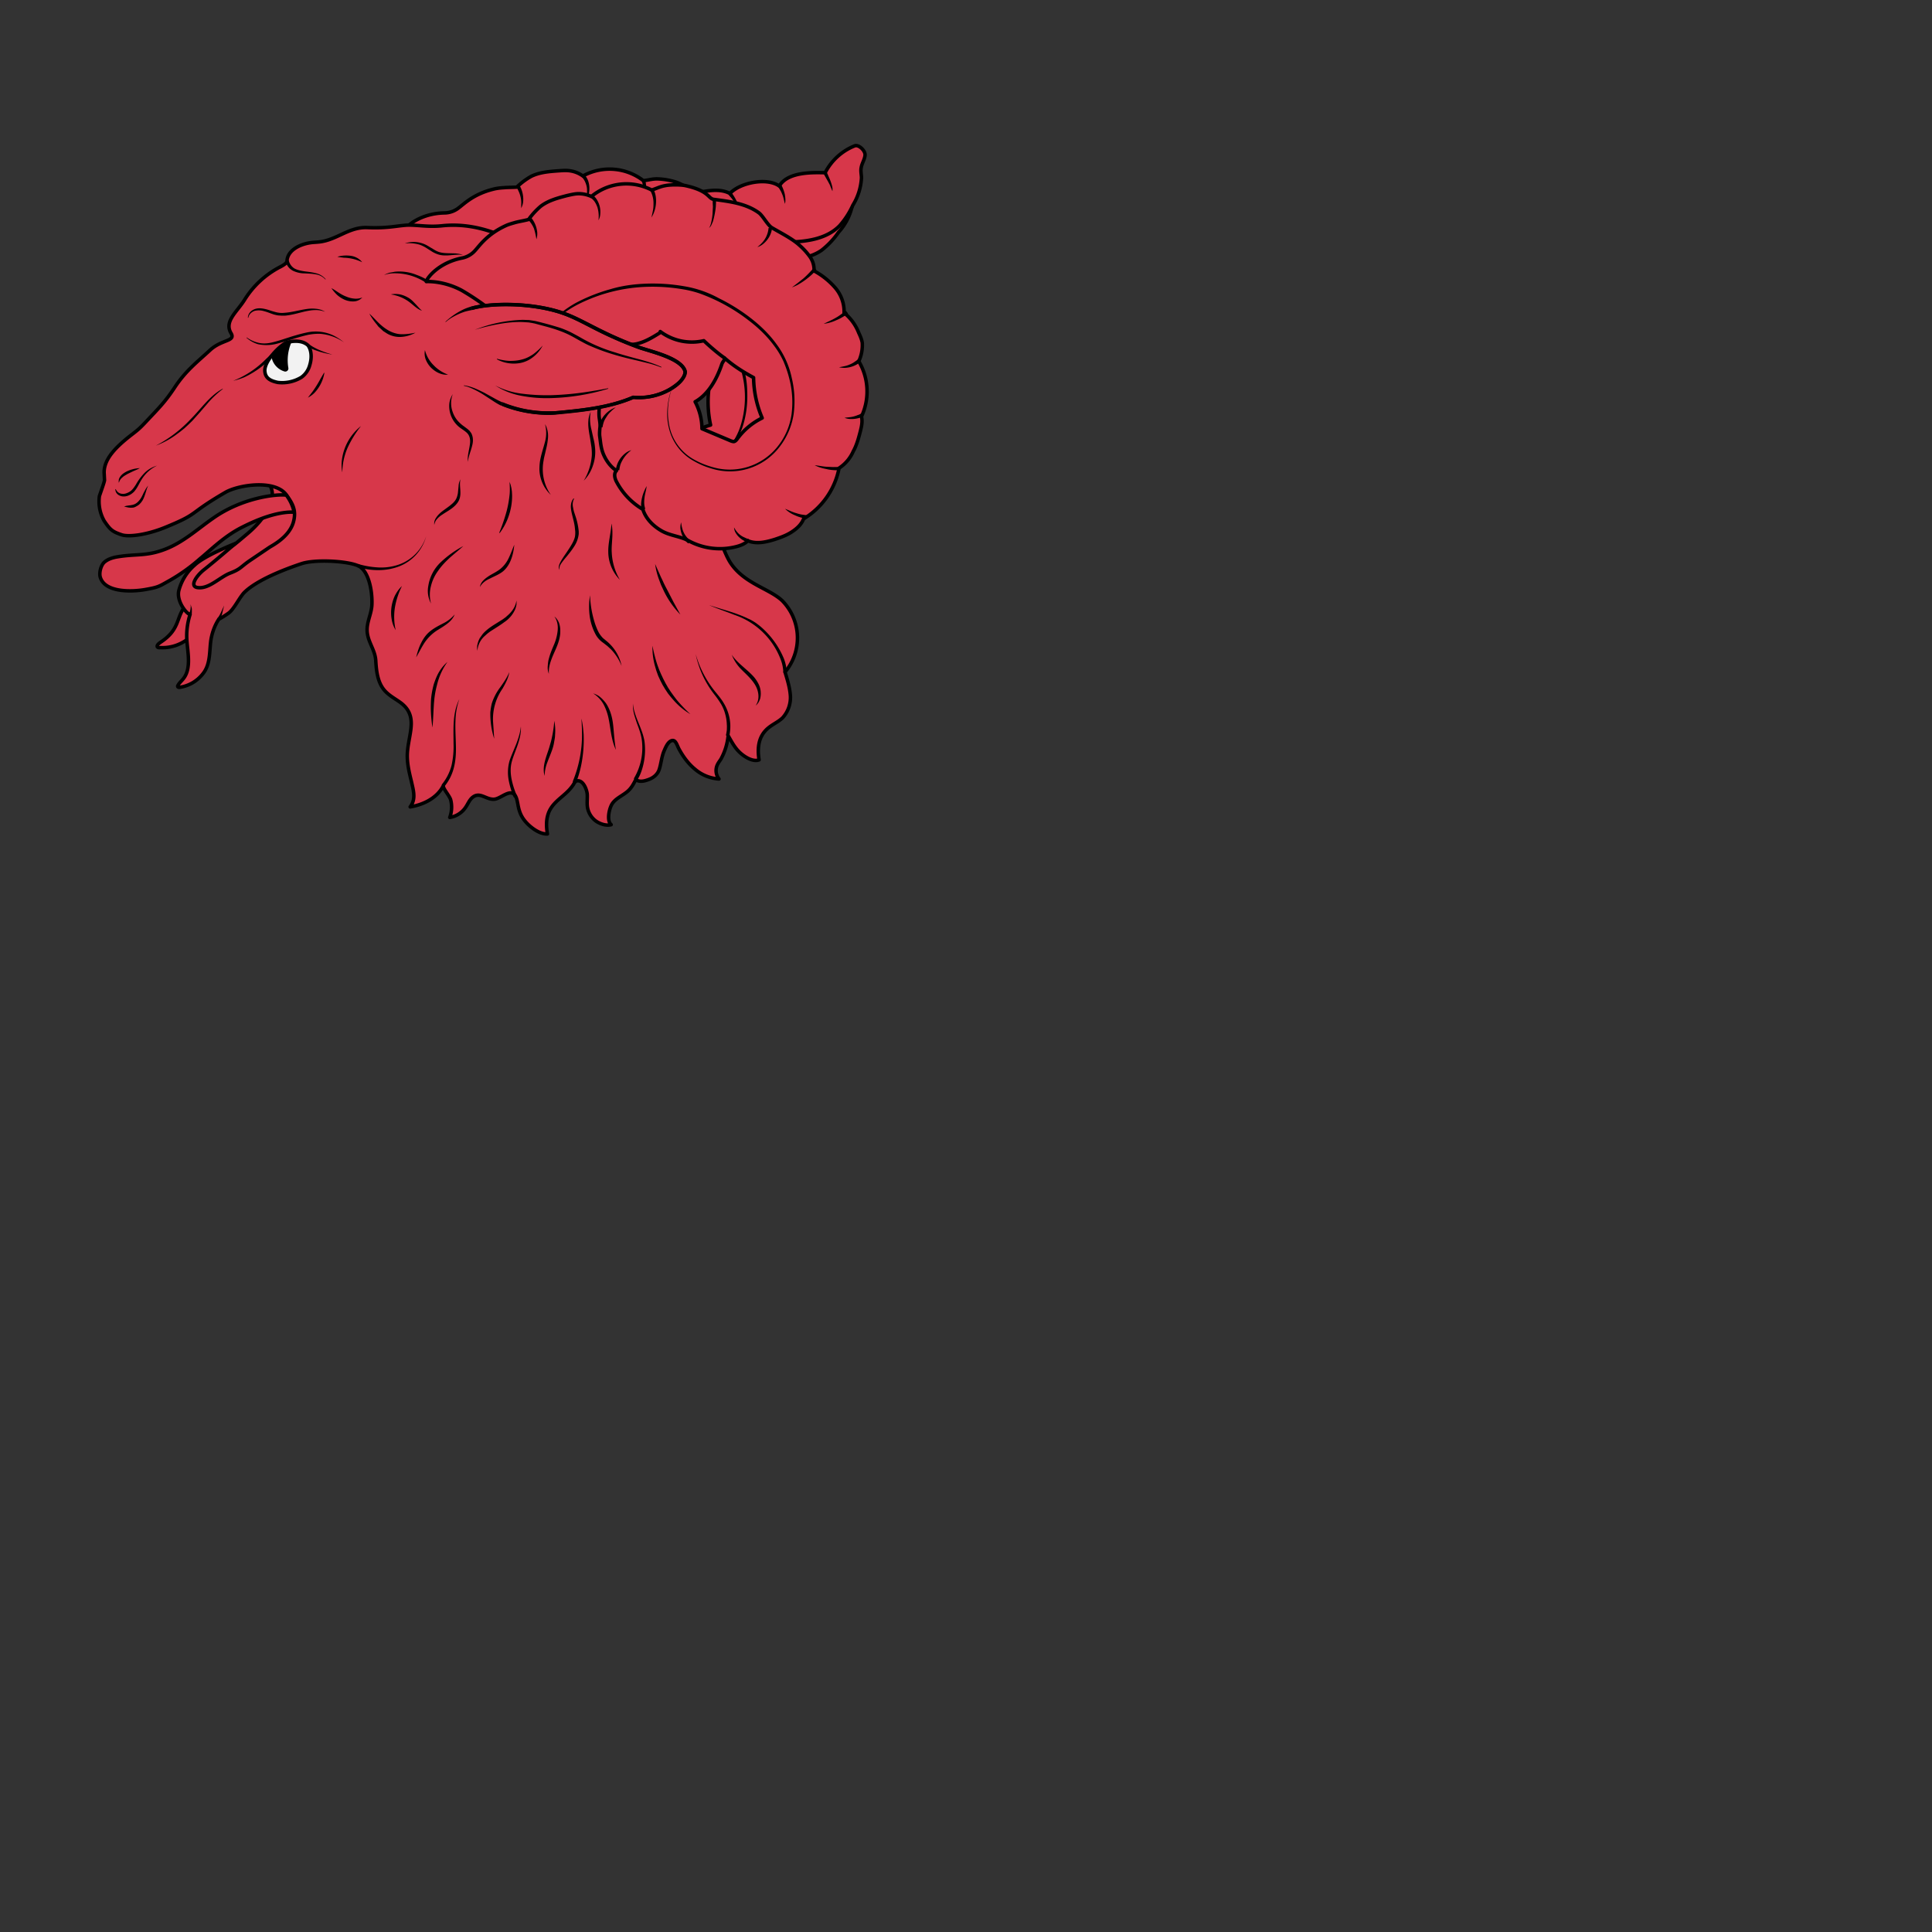 <svg xmlns="http://www.w3.org/2000/svg" fill="#d7374a" stroke="#000" viewBox="50 50 200 200">
  <rect x="50" y="50" width="200" height="200" fill="#333333" stroke="none"/>
  <g id="ramHeadErased" stroke-width=".36">
    <g>
      <g>
        <path class="secondary" d="M118.04 71.54a4.4 4.4 0 0 1 3.7-1.7c.96 0 2 .08 2.76.7 1.25-.93 4.1-.96 5.16.17 1.17-1.33 3.75-.72 4.94-.49a5.92 5.92 0 0 1 3.5-2.18c.44-.09 1 .7.89 1.14-.12.43-.48.76-.64 1.2-.12.32-.1.68-.15 1.03a6 6 0 0 1-1.4 2.64 8.48 8.48 0 0 1-1.74 1.85c-1.6 1.12-3.75 1-5.68.68-.28-.05-.56-.1-.82-.01-.17.05-.31.15-.46.25a8.6 8.6 0 0 1-3.1 1.27"/>
        <g stroke="none" fill="#000">
          <path d="m124.66 70.45.23.47a3.43 3.43 0 0 1 .27 1c.02.18 0 .36-.07.53l-.1-.49c-.03-.16-.09-.31-.16-.47l-.23-.44-.25-.43.31-.17z"/>
        </g>
        <path class="secondary" stroke-linejoin="round" d="M133.34 97.14c.2-.46.4-.94.36-1.43a6.16 6.16 0 0 0 .76-5.67 3.84 3.84 0 0 0 .7-1.82c.01-.37-.08-.73-.17-1.1a5.04 5.04 0 0 0-1.1-2.3 3.9 3.9 0 0 0-.42-2.7 8.16 8.16 0 0 0-1.84-2.13 2.28 2.28 0 0 0-.17-1.54c-.2-.48-.52-.91-.84-1.33-.6-.8-1.71-1.64-2.47-2.3-.4-.34-.68-1.38-1.04-1.76-1.14-1.2-2.75-1.71-4.33-2.23-.6-.19-.3-.93-2.68-1.94a7.04 7.04 0 0 0-2-.37c-.57-.02-.92.12-1.5.18a5.72 5.72 0 0 0-6.26-.48 3 3 0 0 0-1.22-.52c-.42-.08-.84-.05-1.27-.02-.97.07-1.97.14-2.85.57a7.07 7.07 0 0 0-1.5 1.12c-.44.03-.9.02-1.35.06-.36.02-.72.06-1.07.15-2.03.5-3.01 1.5-3.56 1.91a2.41 2.41 0 0 1-1.44.55c-2.54.02-4.05 1.4-4.14 1.73 0 0 1.71.2 3.44 1.57a27.71 27.71 0 0 1 3.36 3.48c.01.5.17 1.05.22 1.53.1.96-.53.97-.02 1.79.27.42.84.84 1.2 1.18.93.88-.07 2.6 1.06 3.2 1.12.6.7.3 1.9-.1.3-.1.6-.24.9-.28 1.22-.13 1.69.2 2.8-.42a4.36 4.36 0 0 0 2.16-2.16c.05-.12.11-.25.23-.3.07-.04.17-.03.24-.02.28.04.5.25.78.3a1.96 1.96 0 0 0-.57.67c-.7 1.12-1.43 2.34-1.25 3.64a5.28 5.28 0 0 0-1.37 2.77c-.07.46-.01.86-.13 1.3 0 0-.18.56-.2.88-.03.71-.11 1.28.04 1.97s.5 1.4 1.02 1.89c-.37.22-.32.79-.19 1.2a7.04 7.04 0 0 0 2.14 3.22c.12 1 .73 1.89 1.5 2.54s1.78.88 2.56 1.52a6.83 6.83 0 0 0 4.83 1.49c.43-.04.86-.12 1.21-.37.8.52 1.82.48 2.77.36.63-.09 1.26-.2 1.85-.44s1.14-.58 1.48-1.12a7.84 7.84 0 0 0 4.56-4.5 4.03 4.03 0 0 0 1.74-1.43c.5-.6.82-1.3 1.14-2zm-12.72-1.47c-.11.1-.23.2-.36.2-.11 0-.2-.07-.3-.13l-2.73-1.8a6.12 6.12 0 0 0-.19-2.86c1.5-.5 2.63-1.91 3.4-3.3.18-.28.3-.28.46-.57.68.85 1.46 1.61 2.56 2.51a11.2 11.2 0 0 0 .1 4.28 6.96 6.96 0 0 0-2.94 1.67z"/>
        <path fill="none" stroke-linejoin="round" d="M120.9 87.21a18.72 18.72 0 0 1-1.83-2.18 5.4 5.4 0 0 1-4.26-1.75c.01.07-.11.14-.17.16-.7.27-1.4.53-2.14.6s-1.52-.07-2.1-.54"/>
        <g stroke="none" fill="#000">
          <path d="M115.43 88.53a7.85 7.85 0 0 0-1.41 3.48 5.47 5.47 0 0 0 1.94 5.04c.48.4 1.02.73 1.58 1.01a6.48 6.48 0 0 0 3.64.67 6.38 6.38 0 0 0 3.37-1.49 6.9 6.9 0 0 0 2.08-3.06 9.94 9.94 0 0 0 .17-5.55 9.28 9.28 0 0 0-.64-1.75 13.9 13.9 0 0 0-2.12-3.08 18.48 18.48 0 0 0-4.35-3.57 11.48 11.48 0 0 0-1.69-.8c-1.18-.44-2.4-.75-3.64-.95s-2.5-.3-3.74-.16a16.8 16.8 0 0 0-3.7.65c-1.2.36-2.34.95-3.34 1.7a16.6 16.6 0 0 0-2.72 2.64 15 15 0 0 1 2.63-2.75 10.21 10.21 0 0 1 3.36-1.8 16.68 16.68 0 0 1 7.57-.6c1.26.2 2.51.5 3.71.95a12.12 12.12 0 0 1 3.34 1.89c1.02.76 1.98 1.62 2.82 2.58.85.96 1.6 2 2.16 3.16a8.82 8.82 0 0 1 .9 3.72c.06 1.29-.09 2.58-.5 3.8a7.3 7.3 0 0 1-2.17 3.13 6.48 6.48 0 0 1-7.2.79 8.3 8.3 0 0 1-1.6-1.04 5.36 5.36 0 0 1-1.91-5.15c.1-.63.27-1.25.53-1.83.24-.57.55-1.12.93-1.63zm.63-17.01.27-.69a3.53 3.53 0 0 0 .24-1.4 2.16 2.16 0 0 0-.13-.67l.35-.11c.07.25.1.51.1.78a3.31 3.31 0 0 1-.4 1.47c-.11.22-.25.44-.43.62zm-5.44-.72a3.43 3.43 0 0 0 .14-1.32 2.2 2.2 0 0 0-.18-.63c-.08-.19-.2-.37-.34-.5l.25-.27c.18.18.31.41.4.65a2.53 2.53 0 0 1 .04 1.43 1.5 1.5 0 0 1-.31.64zm-6.67.76.01-.56a2.88 2.88 0 0 0-.22-1.08 3.58 3.58 0 0 0-.24-.48l.32-.18a2.95 2.95 0 0 1 .34 1.15 2.52 2.52 0 0 1-.02.6c-.04.2-.1.39-.2.55z"/>
        </g>
      </g>
      <g>
        <path stroke-linejoin="round" d="M68.56 111.37c.1-.84 1.1-2.22 1.86-2.7.74-.47 1.5-.93 2.26-1.35 1.57-.87 1.52-.88 2.91-2.05 1.95-1.63 3.04-3.63 2.43-4.87a1.9 1.9 0 0 1 1.44-.85c1.22-.05 2.34.84 2.89 1.93s.66 2.35.7 3.58c.02.16.02.33-.07.48-.07.12-.19.19-.3.26-1.66.96-3.4 1.04-4.98 1.56-.19.06-.4.13-.56.25-.23.16 1.34-.3 1.16-.1-.55.62-1.26 1.06-1.9 1.57-1.12.84-2.24 2.96-3.5 3.56-1.24.59-3.3-.32-4.34-1.27zm.74 1.23c-1.14 1.25-.56 2.49-2.67 3.88-.54.36-.4.61-.05.56 3.26.16 4.55-3.12 5.58-3.3"/>
      </g>
    </g>
    <g>
      <path stroke-linejoin="round" d="M131.26 119.58a5.5 5.5 0 0 0-.29-7.4c-1.34-1.26-3.95-1.77-5.36-3.93-.69-1.06-1.18-3.01-1.98-4.1l2.18-.26c-8.59-4.35-10.25-16.35-11.48-17.94-2.03-5.39-6.33-7.65-8.33-9.18-2-1.51-5.83-3.86-10.22-3.4-1.6.17-2.76-.14-3.83-.05s-1.93.32-3.91.24c-1.91-.09-3.15 1.27-4.96 1.48-.32.04-.65.04-.97.09-.95.14-2.3.7-2.4 1.85-.01.19-.13.36-.8.7A9.43 9.43 0 0 0 75.34 81c-.8 1.3-2.15 2.25-1.43 3.48.53.88-.95.63-2.17 1.77-1.26 1.17-2.51 2.11-3.67 3.88-.99 1.49-1.61 2.09-2.82 3.38-.9.97-1.01 1.01-1.89 1.7-1.53 1.22-2.7 2.47-2.57 3.9l.03.6c-.01.2-.48 1.47-.53 1.65a4.1 4.1 0 0 0 .5 2.57c.64.95.87 1.11 1.8 1.43.78.26 2.67-.02 4.47-.75 3.7-1.51 2.25-1.3 6.25-3.63 1.37-.8 5.2-1.38 6.35.27.49.72 1.08 1.45.72 2.77-.42 1.56-2.17 2.43-2.49 2.64l-2.07 1.4c-.96.67-.91.85-2 1.27-1.1.43-2.21 1.69-3.4 1.49-.8-.14-.12-1.18.67-1.82 1.34-1.06 3.26-2.73 3.26-2.73s-3.12 1.21-4.2 2.23a5.28 5.28 0 0 0-1.65 2.68c-.22 1.1.81 2.32 1.08 2.38l.1.04c-.27.84-.39 1.73-.34 2.62.07 1.23.49 2.94-.33 4-.19.26-.44.45-.58.72-.03.04-.05.09-.03.14.03.07.12.08.2.07a3.72 3.72 0 0 0 2.4-1.4c.73-.9.68-2.06.79-3.15.08-.85.37-1.76.86-2.5.32-.16.65-.38.97-.6.6-.4 1.18-1.7 1.7-2.2 1.52-1.47 4.97-2.64 5.86-2.94 1.4-.48 4.73-.3 5.87.2 1.08.44 1.51 2.54 1.45 4.03-.03.82-.43 1.59-.49 2.4-.1 1.32.82 2.16.89 3.41.06 1.04.18 2.17.84 2.99.43.54 1.05.87 1.62 1.27 1.93 1.34 1.02 3.07.83 5.04-.11 1.12.14 2.14.4 3.2.2.92.5 1.8-.13 2.63 1.38-.23 2.77-.91 3.43-2.18-.02.32.68 1.07.77 1.47.15.6.11 1.23-.1 1.8.68-.1 1.3-.51 1.67-1.09.2-.3.33-.63.58-.89.83-.82 1.49.2 2.4.09.7-.09 1.74-1.25 2.2-.23.1.22.14.47.19.7.08.49.21.98.47 1.4.44.76 1.66 1.79 2.6 1.73-.55-3.22 1.56-3.42 2.66-5.07.16-.24.22-.48.57-.43.53.07.85.93.89 1.38.03.43-.04.88.02 1.32.08.59.42 1.14.9 1.48.42.29 1.06.5 1.56.36-.5-.41-.2-1.7.1-2.16.34-.52.94-.78 1.45-1.17.51-.38.72-.81 1-1.34.4.32 1 .13 1.42-.04.45-.18.83-.52.99-.97.22-.66.25-1.37.54-2.01.13-.3.32-.74.6-.93.54-.35.68.33.9.75.43.8.98 1.56 1.68 2.13a4.22 4.22 0 0 0 2.48 1.01 1.42 1.42 0 0 1-.18-1.45c.1-.22.25-.41.38-.61a6.29 6.29 0 0 0 .75-2.42c.36.62.67 1.24 1.2 1.73.45.43 1.35 1.02 2 .77-.2-1.22-.08-2.46.96-3.31.47-.39 1.05-.63 1.48-1.05a3.12 3.12 0 0 0 .8-2.29c-.06-.83-.31-1.63-.55-2.43z"/>
      <g stroke="none" fill="#000">
        <path d="M95.72 131.23a5.2 5.2 0 0 0 1.02-1.98 8.98 8.98 0 0 0 .21-2.28c0-.77-.03-1.56.03-2.34s.22-1.56.57-2.26a7.34 7.34 0 0 0-.4 2.27c-.03.77.02 1.55.04 2.33.03.78.01 1.57-.17 2.35a4.97 4.97 0 0 1-1.05 2.14l-.25-.23zm7.48 1.34a9.1 9.1 0 0 1-.55-1.85 4.44 4.44 0 0 1 .09-1.94c.1-.31.22-.6.34-.89l.36-.87c.23-.6.42-1.2.48-1.82.04.64-.12 1.28-.32 1.88s-.46 1.18-.62 1.77c-.16.59-.14 1.21-.02 1.81s.32 1.2.57 1.77l-.33.14zm6.08-1.65a12.66 12.66 0 0 0 .97-4.86c0-.57-.03-1.12-.06-1.68.13.55.19 1.11.23 1.68a13.27 13.27 0 0 1-.3 3.37 11.2 11.2 0 0 1-.5 1.63l-.34-.14zm6.33-.32a6.17 6.17 0 0 0 .85-3.82c-.06-.68-.3-1.31-.54-1.95-.1-.32-.22-.65-.3-.98a3.7 3.7 0 0 1-.1-1.02c.06.68.3 1.32.56 1.95.25.63.53 1.28.64 1.98a6.77 6.77 0 0 1-.33 3.11c-.12.34-.27.65-.47.95l-.3-.22zm9.53-4.47c.05-.18.07-.36.1-.54 0-.18.02-.37 0-.57a4.5 4.5 0 0 0-.17-1.11 4.1 4.1 0 0 0-.43-1.03 9.62 9.62 0 0 0-.66-.95 10.03 10.03 0 0 1-1.96-4.21 10.84 10.84 0 0 0 2.16 4.05c.24.3.5.61.7.95a4.7 4.7 0 0 1 .72 2.27 5 5 0 0 1-.1 1.2l-.36-.06zm-3.67-2.2c-.6-.35-1.15-.8-1.63-1.32l-.35-.4-.33-.41-.3-.45-.27-.45-.24-.47-.22-.48-.18-.5-.15-.51a7.27 7.27 0 0 1-.26-2.09c.14.69.3 1.36.52 2l.18.49.2.46.22.47.24.46.25.44.28.43.3.42.31.41a15.24 15.24 0 0 0 1.43 1.5zm-14.09.69c.1.48.12.98.08 1.47 0 .25-.06.5-.1.75-.04.24-.1.49-.18.72-.16.48-.36.92-.52 1.36a4 4 0 0 0-.28 1.4c-.15-.47-.1-1 .02-1.48.12-.5.3-.95.44-1.4l.2-.69a12.25 12.25 0 0 0 .34-2.13zm-6.22 1.86a8.4 8.4 0 0 1-.4-2.75c.03-.31.08-.63.16-.94a5.6 5.6 0 0 1 .87-1.65c.35-.5.7-.99.93-1.56-.08.6-.4 1.18-.7 1.71a5.48 5.48 0 0 0-.98 3.39l.12 1.8zm-6.4-1.2c-.09-.6-.14-1.2-.16-1.78-.01-.3 0-.6.01-.9s.05-.6.1-.9.12-.6.2-.89c.1-.29.2-.57.33-.85a4.3 4.3 0 0 1 1.08-1.44 6.84 6.84 0 0 0-1.08 2.38 9.74 9.74 0 0 0-.3 1.71c-.03.29-.04.59-.06.88-.03.6-.05 1.19-.11 1.79zm16.64-3.5c.26.08.52.2.74.39.22.18.41.4.58.62.32.47.52 1.01.64 1.56s.15 1.1.2 1.65c.05.54.1 1.08.2 1.62-.25-.5-.38-1.05-.48-1.59s-.16-1.08-.27-1.6a5.57 5.57 0 0 0-.52-1.5 3.13 3.13 0 0 0-1.09-1.15zm12-9.14c.89.29 1.79.54 2.68.84.44.16.87.32 1.3.53l.33.15.31.18.16.1.14.1.29.22a8.78 8.78 0 0 1 2.53 3.4 4.68 4.68 0 0 1 .31 1.42h-.36a4.18 4.18 0 0 0-.27-1.3 7.78 7.78 0 0 0-4.8-4.63c-.87-.35-1.77-.64-2.62-1.01zm2.35 5.14c.3.44.67.8 1.07 1.15l.6.53c.2.18.4.37.58.57s.34.43.48.69.22.51.26.8c.01.14.02.28.01.42-.01.14-.03.28-.07.42-.05.13-.1.26-.18.38a1.1 1.1 0 0 1-.28.3c.32-.44.35-.98.23-1.46-.12-.5-.4-.91-.74-1.3s-.73-.73-1.1-1.12a4.56 4.56 0 0 1-.86-1.38zm-12.44-13.56c.1.5.1 1.02.07 1.52l-.05.74c-.01.26-.02.5 0 .74a6.05 6.05 0 0 0 .84 2.8 4.15 4.15 0 0 1-1.2-2.78c-.02-.53.05-1.03.13-1.52.08-.52.17-1 .2-1.5zm4.51 4.17.6 1.35.16.33.15.33.16.32.17.32.67 1.3.7 1.28a9.24 9.24 0 0 1-1.7-2.42l-.31-.67-.26-.7a7.38 7.38 0 0 1-.34-1.44zm-6.74 3.23a10.68 10.68 0 0 0 .55 3.04c.12.32.24.63.4.9.09.15.19.27.3.4s.23.2.37.33a4.49 4.49 0 0 1 1.65 2.65 5.34 5.34 0 0 0-1.1-1.72l-.37-.34-.41-.32c-.15-.1-.28-.21-.41-.34a2.47 2.47 0 0 1-.35-.45 5.56 5.56 0 0 1-.67-2.03 7.39 7.39 0 0 1 .04-2.12zm-3.69 2.2c.2.15.37.4.47.64a2.28 2.28 0 0 1 .14.8c.02.55-.13 1.09-.32 1.58s-.43.95-.6 1.43c-.18.48-.3.97-.26 1.49-.1-.24-.14-.52-.12-.78s.04-.54.12-.8c.13-.51.34-1 .54-1.47a4.92 4.92 0 0 0 .37-1.44c.05-.5-.03-1.02-.34-1.45zm-3.93-1.65c.02.15.02.29 0 .45-.03.14-.06.28-.12.43a3.06 3.06 0 0 1-1.13 1.35c-.24.18-.48.34-.73.5l-.72.46a8.16 8.16 0 0 0-.34.26l-.3.27a2.27 2.27 0 0 0-.7 1.48 1.8 1.8 0 0 1-.03-.45 2.48 2.48 0 0 1 .27-.85l.26-.37c.18-.24.42-.44.64-.62.24-.18.48-.34.74-.5l.72-.45.33-.24.31-.28c.4-.38.72-.85.8-1.44zm-6.39 1.42c-.08.24-.24.47-.42.66s-.4.36-.61.5c-.22.16-.43.28-.65.42a4.5 4.5 0 0 0-1.56 1.55c-.26.42-.49.89-.75 1.33.12-.5.27-1 .5-1.46.23-.47.54-.93.97-1.26.42-.34.89-.57 1.33-.8a3.6 3.6 0 0 0 1.2-.94zm-5.46-2.92a7.87 7.87 0 0 0-.73 2.22 6.25 6.25 0 0 0 .08 2.34 3.03 3.03 0 0 1-.42-1.15 4.13 4.13 0 0 1 .34-2.42c.2-.38.43-.72.73-.99zm6.35-4.14c-.46.42-.94.8-1.4 1.21-.44.41-.86.84-1.2 1.34a4.42 4.42 0 0 0-.75 1.6 3.48 3.48 0 0 0 .01 1.8 2.76 2.76 0 0 1-.28-1.84 4.26 4.26 0 0 1 1.34-2.49 10.56 10.56 0 0 1 2.28-1.62zm5.28-.14c-.05.49-.13.98-.31 1.46a3.36 3.36 0 0 1-.34.7 2.68 2.68 0 0 1-.51.59c-.41.33-.9.51-1.32.73-.22.1-.44.21-.62.36a1.7 1.7 0 0 0-.46.54c.03-.25.16-.48.34-.67s.39-.34.6-.48c.44-.27.88-.47 1.23-.77a3.24 3.24 0 0 0 .83-1.12c.2-.42.37-.89.56-1.34z"/>
      </g>
      <g>
        <g stroke="none" fill="#000">
          <path d="M107.94 109a.34.34 0 0 1-.1-.24 1 1 0 0 1 .04-.26c.05-.17.14-.32.22-.47.17-.29.36-.56.55-.84.18-.27.37-.55.53-.83.16-.28.3-.57.35-.87l.02-.22v-.24l-.05-.48c-.04-.32-.12-.63-.2-.96s-.17-.65-.2-1a1.6 1.6 0 0 1 .04-.53 1.16 1.16 0 0 1 .24-.47l.05.03a1.32 1.32 0 0 0-.1.94 3.36 3.36 0 0 0 .11.47l.16.48a6.96 6.96 0 0 1 .31 1.5v.26a2.93 2.93 0 0 1-.44 1.25 8.06 8.06 0 0 1-.6.83c-.2.26-.43.51-.63.78-.1.13-.19.26-.26.4-.06.16-.12.33-.04.47zm-5.2-9.15.12.33.04.17.04.17.05.35.02.35a6.12 6.12 0 0 1-.13 1.4l-.08.35-.1.33a6.24 6.24 0 0 1-.97 1.88l-.05-.03a18.58 18.58 0 0 0 .77-2.25l.08-.33.07-.33.06-.34.05-.34.04-.33c.05-.46.02-.9 0-1.38zm7.69-.09a5.86 5.86 0 0 0 .83-2.56c.02-.3 0-.6-.03-.9l-.14-.9c-.05-.3-.11-.6-.15-.92s-.06-.62-.03-.94c.02-.32.1-.63.24-.92a4.2 4.2 0 0 0 .07 1.82l.2.9c.08.3.14.6.17.92a4.28 4.28 0 0 1-.2 1.9 4 4 0 0 1-.96 1.6zm-4.01-5.85c.17.27.26.6.3.92s0 .66-.05.99-.13.63-.2.94c-.07.32-.16.62-.2.93a4.68 4.68 0 0 0 .75 3.54 3.76 3.76 0 0 1-1.18-2.62c0-.33.02-.67.08-.98.12-.65.33-1.25.49-1.86a3.5 3.5 0 0 0 .01-1.86z"/>
        </g>
        <g>
          <g stroke="none" fill="#000">
            <path d="M94.12 105.5a4.63 4.63 0 0 1-2.8 3.13c-.7.27-1.44.39-2.17.39s-1.46-.12-2.18-.3l.1-.34a8.86 8.86 0 0 0 2.08.36 5.6 5.6 0 0 0 2.09-.28 4.54 4.54 0 0 0 2.88-2.96zm-27.86-7.3a3.78 3.78 0 0 0-1.6 1.44c-.13.2-.24.42-.36.64s-.25.43-.44.64c-.2.19-.42.34-.69.42s-.55.08-.81-.05a.78.78 0 0 1-.32-.28.74.74 0 0 1-.1-.37l.04-.01c.05.1.11.21.2.29.08.07.16.13.27.16a.96.96 0 0 0 .64-.02c.2-.07.4-.18.56-.34s.29-.36.42-.56a5.76 5.76 0 0 1 .89-1.2c.37-.37.82-.62 1.3-.76zm-.12-2.07a13.48 13.48 0 0 0 3.6-2.74c.54-.54 1.02-1.13 1.54-1.69s1.1-1.1 1.77-1.46l.02.03a9.64 9.64 0 0 0-1.64 1.56l-.75.87-.76.85-.41.4-.42.39-.45.36-.46.34c-.64.46-1.32.82-2.04 1.09zm17.54-17.2a1.63 1.63 0 0 0-1-.53c-.38-.07-.76-.08-1.16-.1a2.8 2.8 0 0 1-1.19-.27c-.19-.1-.37-.24-.5-.42s-.23-.37-.29-.57l.35-.1a1.32 1.32 0 0 0 .57.84c.32.18.7.25 1.08.31.39.05.78.09 1.18.2a1.85 1.85 0 0 1 1 .62l-.04.02zm3.67 15.2a10.92 10.92 0 0 0-1.37 2.23 6.44 6.44 0 0 0-.54 2.54c-.1-.43-.1-.89-.04-1.34a5.33 5.33 0 0 1 1.95-3.44zm-22.87 4.33c-.22.12-.43.21-.65.3l-.62.3c-.2.12-.4.22-.55.37a1 1 0 0 0-.35.56l-.03-.18.02-.1v-.09l.08-.18.05-.08.06-.08c.15-.2.37-.34.59-.46a3.6 3.6 0 0 1 1.4-.36zM91.91 75.2c.5-.18 1.06-.2 1.59-.07a2.76 2.76 0 0 1 .75.3l.67.4c.22.14.45.25.69.3.24.06.49.07.74.08l.8.02c.26.03.52.06.77.16-.52-.07-1.03.02-1.56.05-.26.01-.54.01-.81-.05s-.54-.18-.77-.31l-.66-.42a3.57 3.57 0 0 0-.68-.33c-.48-.14-1-.19-1.53-.13zm-1.45 5.28c.31-.07.64-.06.96 0 .32.07.62.2.9.37s.5.42.72.65.4.46.65.67c-.31-.1-.58-.3-.82-.5s-.47-.4-.72-.56a4.2 4.2 0 0 0-1.69-.63zm3.61-1.23a5.8 5.8 0 0 0-3.19-.96c-.37 0-.76.04-1.12.19.16-.11.35-.18.53-.24l.58-.11a4.73 4.73 0 0 1 2.29.34c.37.13.72.3 1.06.5l-.15.28zm-6.57-2.1a4.52 4.52 0 0 0-1.91-.47c-.22-.03-.45-.05-.67-.1a3.38 3.38 0 0 1 1.38-.1c.22.03.46.1.67.22.2.11.4.27.53.46z"/>
          </g>
          <g>
            <g stroke="none" fill="#000">
              <path d="M83.66 82.28a2.57 2.57 0 0 0-1.04-.18c-.34 0-.7.07-1.04.14-.68.16-1.38.38-2.11.44-.18 0-.37 0-.55-.02-.2 0-.38-.06-.56-.1-.34-.11-.68-.26-1-.34a1.87 1.87 0 0 0-1-.04c-.31.11-.6.36-.65.71h-.05a.9.9 0 0 1 .18-.51c.12-.16.28-.27.45-.35.36-.16.75-.13 1.11-.05.36.07.7.22 1.04.3a2.48 2.48 0 0 0 1.02.1c.7-.05 1.38-.24 2.08-.36.36-.06.72-.1 1.1-.06.36.02.72.12 1.02.32zm-1.8 8.9.48-.62a11.64 11.64 0 0 0 .81-1.3l.39-.67.04.01a3.92 3.92 0 0 1-1.06 2.1 2.76 2.76 0 0 1-.66.47zm3.76-5.73a4.98 4.98 0 0 0-2.43-.89c-.43-.02-.87.02-1.29.1-.43.1-.85.21-1.27.34l-1.27.39-.65.18a4.28 4.28 0 0 1-2.01.06 3.24 3.24 0 0 1-1.18-.66l.02-.04a3.36 3.36 0 0 0 1.2.55c.41.1.84.09 1.28 0 .85-.18 1.68-.51 2.53-.75.43-.13.86-.24 1.3-.33a4.28 4.28 0 0 1 2.67.33 5.71 5.71 0 0 1 1.1.72z"/>
              <path d="M84.4 86.7c-.46-.06-.9-.17-1.34-.3-.22-.08-.45-.15-.66-.24-.22-.09-.42-.2-.64-.32l.17-.25a5.6 5.6 0 0 0 1.17.66c.42.18.86.33 1.3.45z"/>
            </g>
            <path fill="#F2F2F2" stroke-linejoin="round" d="M79.73 85.44c.72-.18 1.55-.2 2.11.27.15.12.6.87.22 2.11a2.28 2.28 0 0 1-.86 1.24 3.84 3.84 0 0 1-2.44.53c-.76-.16-1.27-.43-1.34-1.12-.14-1.11 1.74-2.88 2.31-3.03z"/>
            <g stroke="none" fill="#000">
              <path d="M80.18 85.41h-.02c-.18.06-.36.12-.55.13h-.24l-.27.15-.12.06-.17.17c-.22.22-.59.6-.72.93a1.92 1.92 0 0 0 1.35 1.6c.23.07.45-.13.41-.36a4.68 4.68 0 0 1 .33-2.68z"/>
              <path d="M74.14 89.42a9.8 9.8 0 0 0 3.44-2.3l.22-.2.1-.1.06-.05.02-.03h.01l.01-.02.02-.01v-.01h.02c.01-.1.31.1.23.14l-.3-.02c-.09.04.21.24.23.14.02-.01 0 0 0 0v.01l-.03.03-.05.04-.1.11-.22.2-.46.4a9.76 9.76 0 0 1-2.04 1.3 6.9 6.9 0 0 1-1.16.37z"/>
            </g>
          </g>
          <g stroke="none" fill="#000">
            <path d="M65.34 100.26c-.13.27-.21.57-.3.86-.1.3-.2.61-.42.88-.1.13-.22.25-.37.34l-.21.12c-.09.04-.17.08-.26.09-.34.05-.64-.04-.94-.12.3-.11.63-.1.9-.17l.18-.06c.06-.04.13-.06.18-.1.12-.08.22-.18.3-.28.2-.22.32-.48.45-.77.15-.28.29-.57.5-.8z"/>
          </g>
          <path class="tertiary" stroke-linejoin="round" d="M80.45 103.02a4.39 4.39 0 0 0-.81-1.76c-.88-.14-4.5.2-7.6 2.4-1.64 1.14-3.1 2.51-5.03 3.23s-2.89.42-4.9.76c-.46.08-.94.23-1.3.54s-.57 1.1-.43 1.56c.49 1.64 3.36 1.51 4.65 1.28 1.43-.25 1.43-.33 2.55-.95a18.6 18.6 0 0 0 3.1-2.22c1.1-.9 2.58-2.4 4.42-3.3 2.52-1.28 4.27-1.6 5.35-1.54z"/>
          <g stroke="none" fill="#000">
            <path d="M72.5 114.02c.15-.2.27-.4.38-.64l.32-.7-.18.75c-.06.25-.14.5-.27.75l-.25-.16zm-2.94-.52c.03-.02.07-.1.1-.18a1.92 1.92 0 0 0 .08-.51c0-.09 0-.18-.04-.27.05.08.08.17.1.26.03.08.06.18.06.27v.29c0 .1 0 .2-.08.32l-.22-.18z"/>
          </g>
        </g>
        <g stroke="none" fill="#000">
          <path d="M113.37 87.62c.05-.28.14-.54.29-.78s.32-.44.52-.62l.32-.27.34-.19c.24-.12.48-.2.7-.35-.08.1-.2.2-.3.27l-.32.21-.32.22a2.93 2.93 0 0 0-.68.87c-.1.22-.18.45-.2.69l-.35-.05z"/>
        </g>
        <g>
          <path class="secondary" d="M119.38 72.19a4.33 4.33 0 0 1 3.32-2.34c.96-.17 2-.28 2.86.18 1.06-1.14 3.85-1.68 5.11-.77.9-1.52 3.55-1.4 4.75-1.38a5.9 5.9 0 0 1 3.05-2.78c.42-.17 1.12.5 1.08.96s-.33.84-.4 1.3c-.07.34.02.69.03 1.04a6 6 0 0 1-.89 2.84 8.36 8.36 0 0 1-1.37 2.12c-1.36 1.4-3.5 1.68-5.46 1.7a1.8 1.8 0 0 0-.8.14c-.16.08-.28.2-.4.34a8.54 8.54 0 0 1-2.83 1.8"/>
          <g stroke="none" fill="#000">
            <path d="M125.7 69.9a5.3 5.3 0 0 1 .75 1.38c.05.16.06.34.02.52a4.22 4.22 0 0 0-.44-.88l-.3-.4-.33-.38.3-.23z"/>
          </g>
          <path class="secondary" stroke-linejoin="round" d="M139.08 94.58c.12-.48.22-.98.1-1.46a6.13 6.13 0 0 0-.28-5.72 3.97 3.97 0 0 0 .36-1.92c-.06-.36-.21-.7-.37-1.04a5 5 0 0 0-1.51-2.06 3.78 3.78 0 0 0-.91-2.58 7.82 7.82 0 0 0-2.2-1.76 2.32 2.32 0 0 0-.44-1.48 6.98 6.98 0 0 0-1.07-1.17c-.73-.68-1.98-1.3-2.84-1.81-.45-.26-.93-1.22-1.35-1.54-1.34-.98-3.02-1.18-4.67-1.4-.62-.08-.44-.88-2.97-1.43-.5-.1-1.53-.1-2.03 0-.58.1-.89.29-1.44.46a5.68 5.68 0 0 0-6.24.67 3.24 3.24 0 0 0-1.3-.29c-.42 0-.84.11-1.24.2-.95.25-1.91.5-2.7 1.1a7.64 7.64 0 0 0-1.26 1.37c-.44.12-.9.19-1.34.3-.34.1-.7.19-1.02.34-1.9.87-2.68 2.02-3.15 2.54a2.42 2.42 0 0 1-1.32.8c-2.49.47-3.72 2.11-3.76 2.45 0 0 1.73-.13 3.67.91a26.94 26.94 0 0 1 3.94 2.8c.1.49.35 1 .5 1.47.27.93-.36 1.06.3 1.75.34.36.99.69 1.4.95 1.06.7.4 2.57 1.62 2.95 1.2.39.74.18 1.86-.44.27-.16.52-.35.82-.43 1.17-.35 1.7-.11 2.67-.93.85-.7 1.47-1.38 1.73-2.52.02-.13.06-.27.16-.34.08-.05.16-.05.24-.06.28-.02.54.16.82.14a2.04 2.04 0 0 0-.44.77c-.48 1.21-.99 2.55-.57 3.79a5.23 5.23 0 0 0-.84 2.98c.01.45.15.85.1 1.3 0 0-.07.57-.03.9.1.7.12 1.26.4 1.91s.74 1.29 1.34 1.67c-.32.3-.18.84.04 1.22a7.22 7.22 0 0 0 2.69 2.79c.3.96 1.05 1.71 1.93 2.22s1.92.55 2.8 1.03a6.82 6.82 0 0 0 5.01.59c.42-.12.83-.28 1.13-.59.88.37 1.88.14 2.78-.14.6-.2 1.2-.41 1.74-.76s1.02-.78 1.25-1.37a7.88 7.88 0 0 0 3.67-5.25 3.96 3.96 0 0 0 1.46-1.72c.38-.68.57-1.43.76-2.16zm-12.78.88c-.08.1-.18.22-.32.25-.1.01-.2-.03-.3-.06l-3.01-1.27a6.07 6.07 0 0 0-.71-2.79c1.38-.77 2.24-2.35 2.75-3.85.1-.31.23-.34.33-.65.82.72 1.72 1.32 2.97 2 .02 1.43.32 2.86.89 4.18a7 7 0 0 0-2.6 2.19z"/>
          <path fill="none" stroke-linejoin="round" d="M125.04 87.08c-.4-.26-1.3-.97-2.18-1.81a5.46 5.46 0 0 1-4.51-.95c.02.07-.07.17-.15.2-.63.39-1.28.78-1.99.99a2.8 2.8 0 0 1-2.16-.16"/>
          <g stroke="none" fill="#000">
            <path d="M119.9 89.37a7.63 7.63 0 0 0-.75 3.67c.04.63.15 1.26.37 1.85a5.18 5.18 0 0 0 2.45 2.75 8.4 8.4 0 0 0 1.74.7 6.32 6.32 0 0 0 6.75-2.07 6.84 6.84 0 0 0 1.48-3.38 9.72 9.72 0 0 0-.24-3.72c-.15-.61-.36-1.2-.6-1.77a8.7 8.7 0 0 0-.96-1.6c-.74-1.01-1.65-1.88-2.65-2.64a18.66 18.66 0 0 0-4.92-2.73 10.3 10.3 0 0 0-1.81-.47 18.67 18.67 0 0 0-3.74-.27 16.9 16.9 0 0 0-7.24 1.85 10.8 10.8 0 0 0-2.98 2.28c-.86.92-1.56 1.99-2.18 3.08a15.42 15.42 0 0 1 2.08-3.18 10.8 10.8 0 0 1 2.96-2.39 17.8 17.8 0 0 1 3.55-1.4c1.23-.37 2.51-.53 3.78-.57s2.56.05 3.82.27a11.28 11.28 0 0 1 3.62 1.25 19.1 19.1 0 0 1 3.25 2.02c1.01.78 1.95 1.68 2.7 2.72a8.9 8.9 0 0 1 1.58 3.49 10.21 10.21 0 0 1 .19 3.81 7.35 7.35 0 0 1-1.56 3.48 6.44 6.44 0 0 1-6.94 2.1 7.86 7.86 0 0 1-1.76-.74 5.26 5.26 0 0 1-2.46-2.83 6.24 6.24 0 0 1-.36-1.87 7.76 7.76 0 0 1 .84-3.69zm3.5-15.77c.14-.21.2-.46.25-.7s.09-.5.11-.75l.04-.75-.02-.38v-.18l-.02-.08-.01-.06.33-.12.03.12.01.1v.21l-.02.4a8.7 8.7 0 0 1-.3 1.53l-.08.18-.08.18a.8.8 0 0 1-.24.3zm-5.96-1.08.15-.72c.05-.24.06-.48.06-.72a2.64 2.64 0 0 0-.33-1.34l.32-.17c.12.24.2.5.24.75a3.31 3.31 0 0 1-.44 2.2zm-5.49.3a3.26 3.26 0 0 0-.1-1.34c-.07-.2-.16-.4-.28-.58s-.27-.32-.43-.43l.19-.3c.21.15.38.35.5.57a2.36 2.36 0 0 1 .31 1.4 1.5 1.5 0 0 1-.19.67zm-6.42 1.95a7.88 7.88 0 0 0-.25-1.1 3.02 3.02 0 0 0-.58-.9l.28-.25a2.83 2.83 0 0 1 .55 1.07c.05.2.09.4.09.59 0 .2-.03.4-.09.59zm24.39-1.14a2.38 2.38 0 0 1-.5 1.2 2.74 2.74 0 0 1-.45.45 1.68 1.68 0 0 1-.57.3c.17-.14.32-.27.46-.42a2.54 2.54 0 0 0 .7-1.56l.36.03zm4.6 4.3c-.18.2-.36.39-.56.57a7.79 7.79 0 0 1-1.27.92c-.23.14-.47.24-.71.33l.62-.47.6-.48a11.47 11.47 0 0 0 1.06-1.1l.26.24zm3.27 4.52a4.37 4.37 0 0 1-.58.38 4.32 4.32 0 0 1-.62.31 4.25 4.25 0 0 1-1.32.38c.4-.2.83-.38 1.21-.6.2-.11.38-.23.56-.36l.53-.4.22.29zm1.26 5.04a2.71 2.71 0 0 1-1.62.59c-.2 0-.39-.02-.57-.06.38-.08.72-.12 1.06-.27.17-.07.32-.14.47-.24.14-.1.29-.19.42-.31l.24.29zm.27 5.65a3.31 3.31 0 0 1-.94.23c-.33.02-.65.01-.95-.12.31-.05.61-.05.91-.13.14-.04.29-.08.42-.14.13-.04.28-.1.4-.18l.16.34zm-2.47 5.54c-.21 0-.43 0-.65-.02-.21-.02-.43-.05-.63-.1-.42-.08-.84-.19-1.23-.4.44.04.84.14 1.26.16l.63.03.62-.01v.34zm-3.36 5a3.72 3.72 0 0 1-1.2-.34 3.08 3.08 0 0 1-1.02-.67c.39.15.73.33 1.12.44.19.06.37.11.56.15l.58.08-.04.35zm-6.06 2.48a2.47 2.47 0 0 1-.96-.59 1.97 1.97 0 0 1-.33-.44 1.2 1.2 0 0 1-.15-.53c.09.16.18.31.29.44a1.97 1.97 0 0 0 .8.6c.15.08.3.14.46.17l-.1.35zm-6.18.1a1.88 1.88 0 0 1-.42-.46 2.54 2.54 0 0 1-.4-1.14c0-.2.02-.4.08-.59.02.2.05.39.1.57a2.3 2.3 0 0 0 .87 1.33l-.23.29zm-4.81-3.47a2.07 2.07 0 0 1-.07-.66 4.02 4.02 0 0 1 .3-1.25c.08-.2.17-.38.27-.56-.04.42-.18.81-.22 1.2-.03.21-.04.4-.03.6s.05.38.11.56l-.36.1zm-2.69-4.15a2.62 2.62 0 0 1 1.01-1.74c.18-.14.38-.24.6-.3a3.32 3.32 0 0 0-1.13 1.48c-.06.2-.1.4-.12.6l-.36-.04z"/>
            <path d="M112.01 94.2c.03-.23.11-.47.2-.68a2.8 2.8 0 0 1 1.53-1.35c-.18.14-.35.27-.5.43-.16.14-.3.31-.42.5s-.23.35-.3.54-.12.4-.15.6l-.36-.03zm18.87-25.06a4.07 4.07 0 0 1 .36.96c.06.34.1.67.02 1-.1-.32-.14-.63-.26-.93-.06-.14-.12-.3-.2-.43l-.24-.4.32-.2zm4.7-1.33.2.47a5.76 5.76 0 0 1 .36.98c.04.17.06.36.03.53l-.2-.48c-.05-.16-.14-.3-.22-.46l-.25-.44-.26-.46.34-.14zM98.82 82.1c-.24.05-.48.1-.72.17a6.92 6.92 0 0 0-1.35.62 4.42 4.42 0 0 0-.61.45l-.03-.03a7.42 7.42 0 0 1 1.91-1.3c.24-.11.5-.2.74-.27l.06.36z"/>
          </g>
          <path d="M101.96 91.8a12.7 12.7 0 0 0 5.7.93c2.29-.23 5.31-.48 7.9-1.6 3.02.27 5.45-1.63 5.37-2.67-.33-1.37-3.63-2.09-4.74-2.48-4.45-1.64-5.95-2.98-8.39-3.72-3.2-.96-7.19-.87-9-.33"/>
          <g stroke="none" fill="#000">
            <path d="M106.78 92.95c-2.58 0-4.51-.8-4.9-.97l.14-.33c.42.2 2.68 1.12 5.62.9l.4-.03c2.24-.22 5.03-.5 7.44-1.55l.08-.01a6.12 6.12 0 0 0 4.64-1.5c.36-.36.55-.71.54-.98-.27-1.02-2.51-1.69-3.86-2.1l-.76-.24a40.8 40.8 0 0 1-5.19-2.31c-1.15-.59-2.06-1.06-3.19-1.4-3.06-.93-7-.9-8.9-.33l-.11-.35c1.94-.57 5.97-.62 9.1.33 1.17.34 2.14.85 3.26 1.42 1.25.64 2.8 1.44 5.15 2.3l.75.24c1.53.45 3.82 1.14 4.1 2.37v.03c.03.37-.2.82-.64 1.26a6.48 6.48 0 0 1-4.87 1.6c-2.46 1.05-5.26 1.32-7.52 1.54l-.4.04c-.3.06-.6.07-.88.07z"/>
            <path d="M98.03 89.89c.36.05.72.15 1.07.29s.67.3 1 .46l.96.53c.32.18.63.35.96.48l-.15.34c-.35-.17-.66-.37-.96-.57l-.92-.6c-.31-.19-.63-.37-.95-.52s-.67-.3-1.02-.36l.01-.05zm1.12-5.75a14.64 14.64 0 0 1 4.97-1.03l.64.02.33.05.32.05a37.2 37.2 0 0 1 2.46.67c.41.13.8.3 1.19.48.38.2.76.4 1.12.61a16.26 16.26 0 0 0 3.46 1.48c.8.26 1.61.48 2.44.7.82.22 1.63.46 2.4.82l-.02.05c-.4-.16-.8-.29-1.2-.4l-1.23-.3c-.83-.19-1.65-.38-2.46-.63a20.42 20.42 0 0 1-2.4-.87c-.4-.16-.77-.37-1.14-.57-.37-.2-.73-.42-1.1-.6-.75-.37-1.55-.63-2.35-.85l-1.23-.33-.3-.06-.31-.05-.62-.04c-.84-.03-1.68.06-2.51.21a22.2 22.2 0 0 0-2.46.59zm7.03 1.63a3.65 3.65 0 0 1-1.42 1.48 3.06 3.06 0 0 1-1.33.38 3.64 3.64 0 0 1-2-.44l.02-.05c.43.12.87.2 1.31.22.43 0 .86-.03 1.28-.15.42-.1.8-.3 1.17-.55a6.72 6.72 0 0 0 .97-.89zm-4.92 4.13a8.08 8.08 0 0 0 2.83.86 20.46 20.46 0 0 0 2.97.15 30.83 30.83 0 0 0 4.44-.46c.49-.07.98-.17 1.46-.26l.01.05a22.34 22.34 0 0 1-5.9.97 13.92 13.92 0 0 1-3-.22 7.42 7.42 0 0 1-2.81-1.09zM84.29 79.82c.28.14.53.32.78.48s.5.3.77.4a2.64 2.64 0 0 0 .82.21c.27.03.56 0 .85-.12a1.25 1.25 0 0 1-.85.41c-.33.02-.66-.04-.96-.16a3 3 0 0 1-.8-.51 4.25 4.25 0 0 1-.6-.71zm3.94 2.64c.35.32.67.68 1 1 .34.32.7.6 1.1.81.4.2.83.33 1.28.33.46 0 .93-.06 1.4-.16a3.44 3.44 0 0 1-1.39.43 2.6 2.6 0 0 1-1.46-.29l-.17-.1-.15-.1-.16-.1-.14-.13-.27-.25c-.1-.08-.17-.18-.24-.28a6.68 6.68 0 0 1-.8-1.16zm5.76 3.78a3.35 3.35 0 0 0 .89 1.56 3.89 3.89 0 0 0 1.5.98c-.32.04-.65-.03-.95-.16s-.58-.33-.82-.57a2.59 2.59 0 0 1-.54-.84 1.8 1.8 0 0 1-.08-.97zm2.88 4.56a2.64 2.64 0 0 0 0 1.87 2.74 2.74 0 0 0 .77 1.15c.12.11.22.2.37.3l.4.3.2.18.17.23c.18.34.21.72.15 1.06-.12.68-.43 1.26-.49 1.92-.05-.34 0-.67.06-1 .06-.32.13-.65.16-.96s-.02-.61-.17-.85c-.15-.24-.41-.4-.69-.6a2.8 2.8 0 0 1-1.28-2.68 2.4 2.4 0 0 1 .35-.92zm.8 8.82c-.12.48 0 .94-.01 1.44 0 .25-.05.53-.17.77s-.3.44-.49.61c-.38.34-.82.56-1.21.83a2.36 2.36 0 0 0-.53.44 1.18 1.18 0 0 0-.3.63c-.04-.24.02-.5.17-.72.13-.22.31-.4.5-.57.39-.32.8-.57 1.14-.87.18-.15.33-.32.43-.5s.16-.4.2-.62l.07-.72c.01-.25.07-.5.2-.72z"/>
          </g>
        </g>
      </g>
    </g>
  </g>
</svg>
